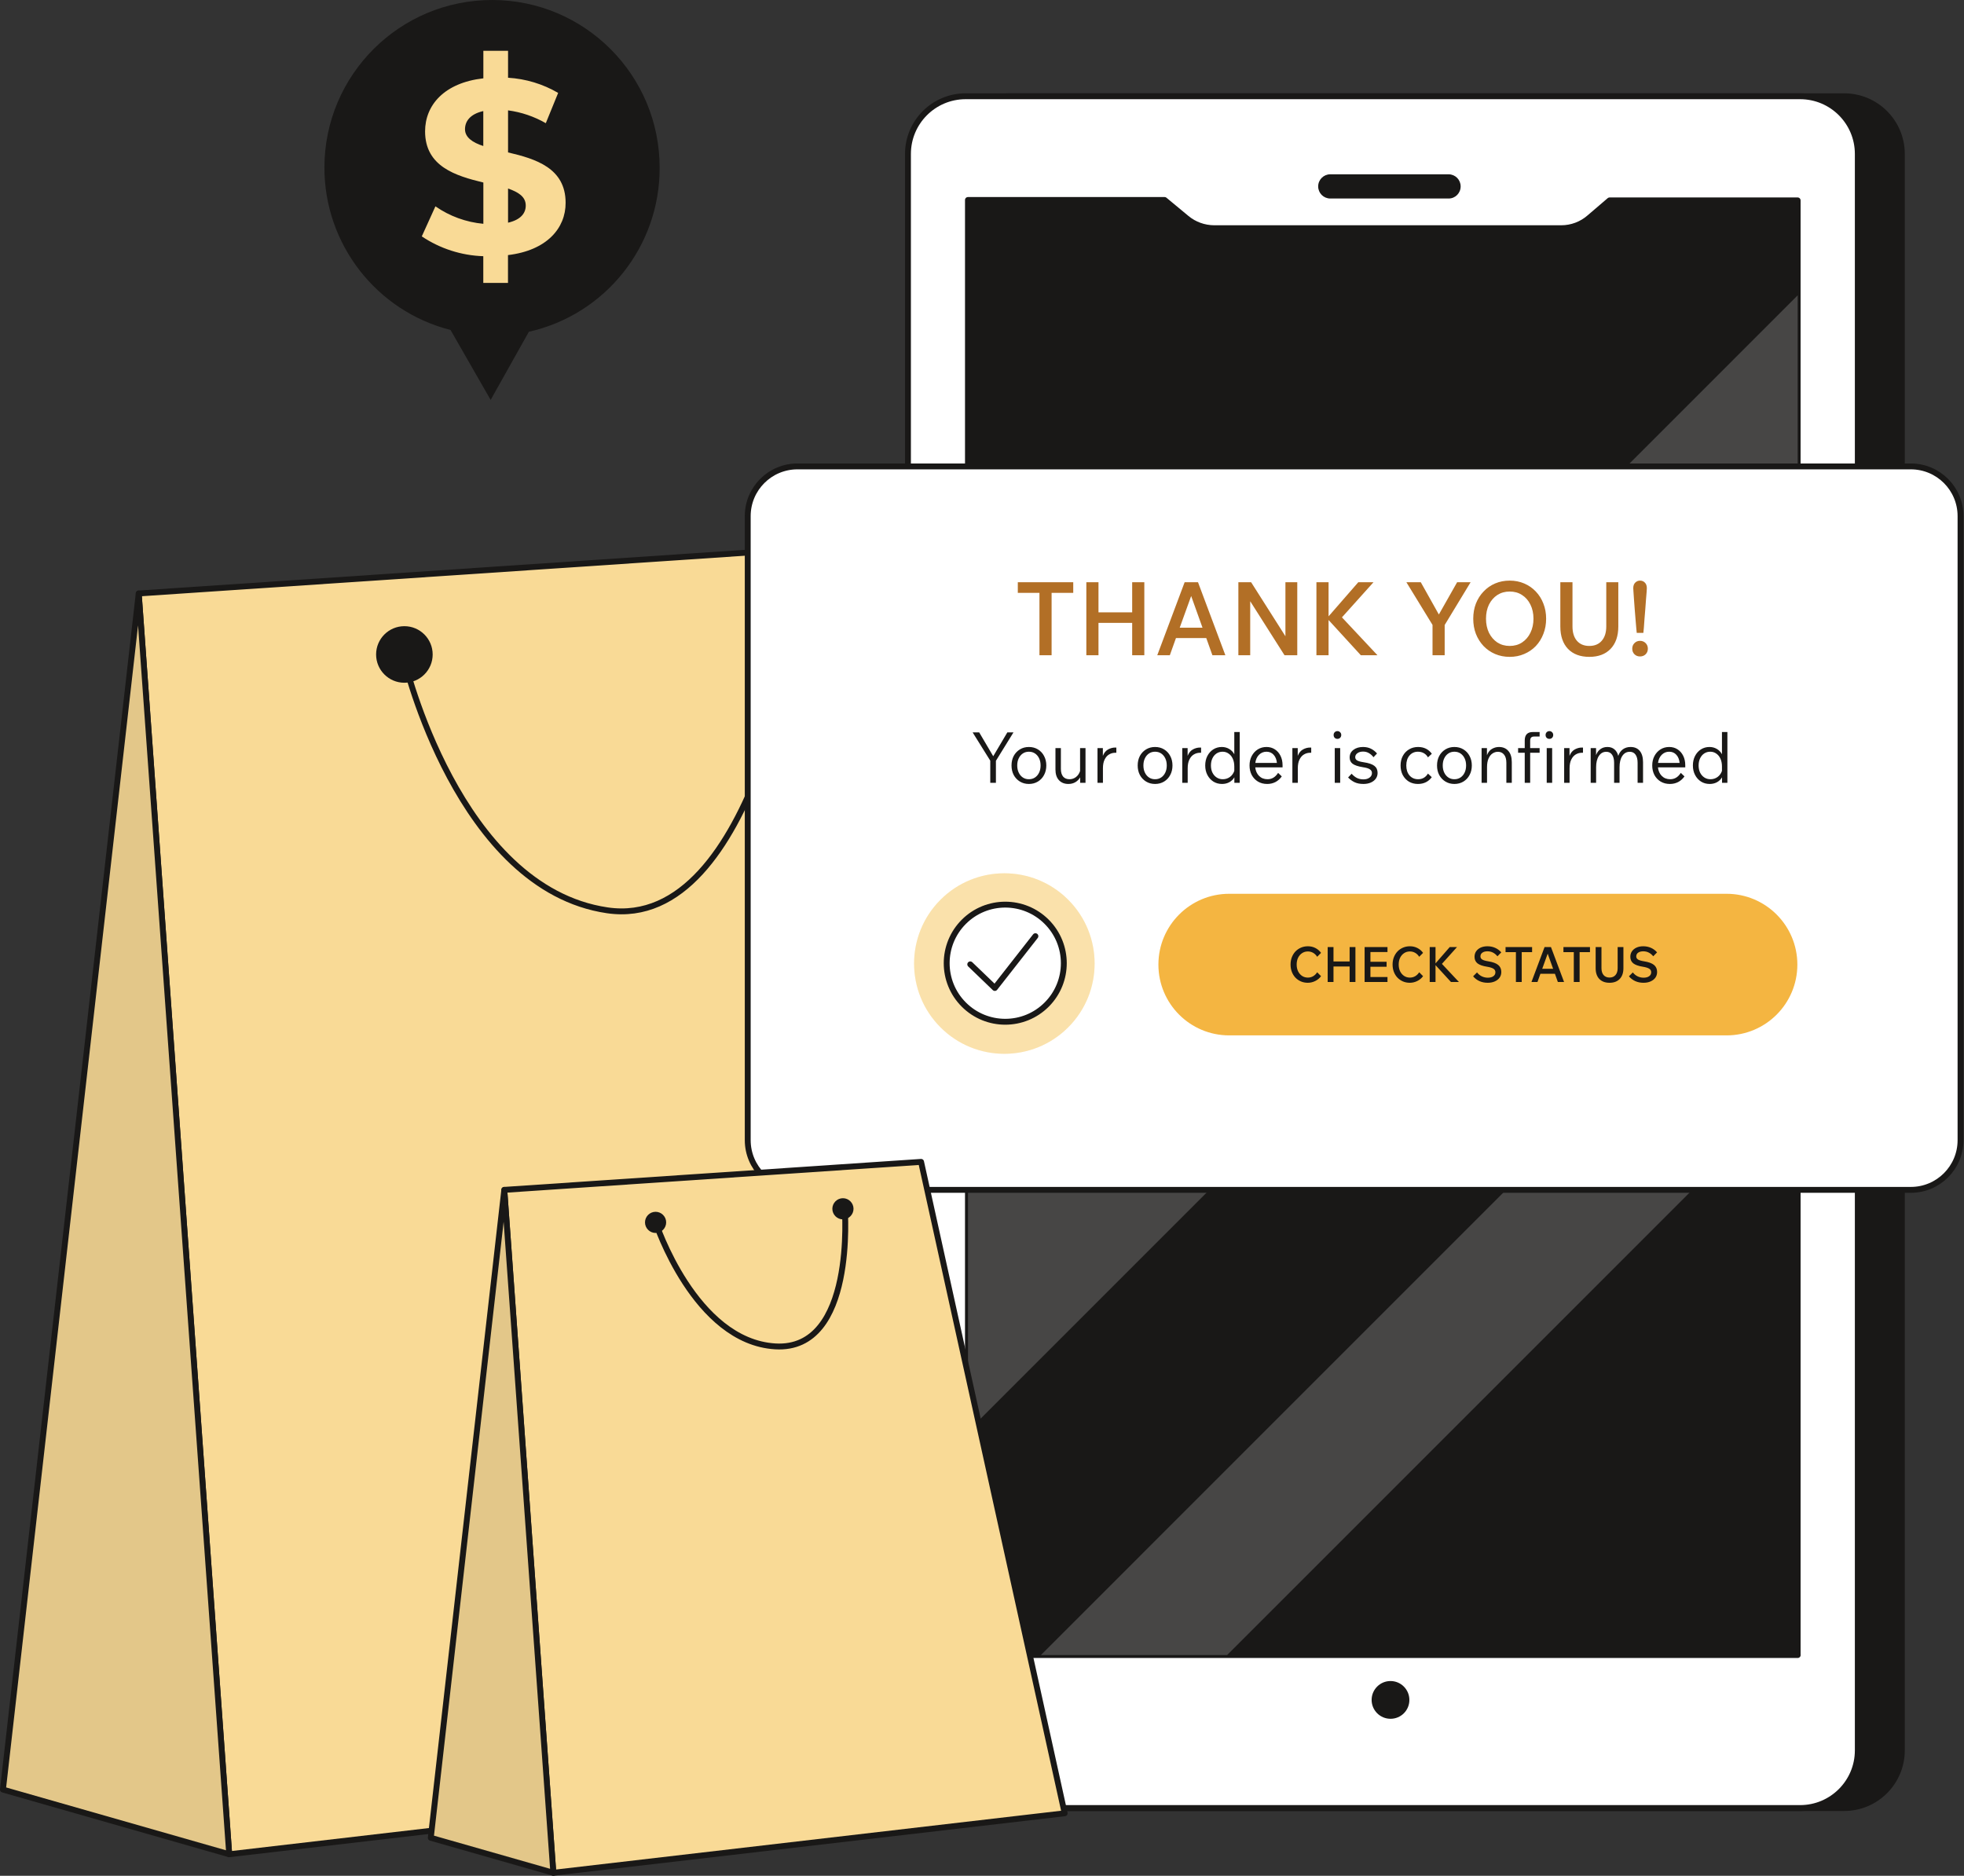<svg width="334" height="319" viewBox="0 0 334 319" fill="none" xmlns="http://www.w3.org/2000/svg">
<rect x="0" y="0" width="334" height="319" fill="#333333" stroke="none"/>
<g clip-path="url(#clip0_1220_41443)">
<path d="M112.18 28.55C112.2 12.8 99.46 0.02 83.72 2.35157e-05C67.98 -0.02 55.2 12.72 55.17 28.46C55.15 41.5 63.98 52.89 76.62 56.12L83.44 68.01L89.94 56.42C102.96 53.49 112.21 41.9 112.18 28.55Z" fill="#191817"/>
<path d="M86.389 43.39V48.11H82.189V43.57C78.46 43.45 74.829 42.28 71.73 40.2L74.049 35.09C76.46 36.77 79.269 37.79 82.2 38.06V31.04C77.54 29.91 72.29 28.34 72.29 22.34C72.29 17.9 75.519 14.08 82.2 13.32V8.64H86.4V13.22C89.4 13.4 92.32 14.28 94.919 15.8L92.82 20.95C90.84 19.81 88.659 19.07 86.4 18.77V25.92C91.059 27.01 96.189 28.56 96.189 34.48C96.21 38.8 92.999 42.59 86.4 43.38L86.389 43.39ZM82.189 24.84V18.89C79.969 19.39 79.079 20.61 79.079 21.98C79.079 23.35 80.35 24.24 82.189 24.83V24.84ZM89.409 34.95C89.409 33.48 88.2 32.69 86.4 32.06V37.87C88.499 37.39 89.409 36.3 89.409 34.96V34.95Z" fill="#F9DA96"/>
<path d="M23.59 100.93L38.98 315.34L199.51 296.65L154.43 92.14L23.59 100.93Z" fill="#F9DA96" stroke="#191817" stroke-linecap="round" stroke-linejoin="round"/>
<path d="M23.59 100.93L0.5 304.34L38.98 315.34L23.59 100.93Z" fill="#F9DA96" stroke="#191817" stroke-linecap="round" stroke-linejoin="round"/>
<path opacity="0.1" d="M38.98 315.34L23.59 100.93L0.5 304.34L38.98 315.34Z" fill="#191817"/>
<path d="M68.769 112.27C68.769 112.27 77.87 151.08 103.28 154.81C128.69 158.53 136.14 103.42 136.14 103.42" stroke="#191817" stroke-linecap="round" stroke-linejoin="round"/>
<path d="M68.77 116.11C71.426 116.11 73.58 113.957 73.58 111.3C73.58 108.644 71.426 106.49 68.77 106.49C66.114 106.49 63.96 108.644 63.96 111.3C63.96 113.957 66.114 116.11 68.77 116.11Z" fill="#191817"/>
<path d="M313.62 16.37H171.71C166.292 16.37 161.9 20.762 161.9 26.18V297.67C161.9 303.088 166.292 307.48 171.71 307.48H313.62C319.038 307.48 323.43 303.088 323.43 297.67V26.18C323.43 20.762 319.038 16.37 313.62 16.37Z" fill="#191817" stroke="#191817" stroke-linecap="round" stroke-linejoin="round"/>
<path d="M306.13 16.37H164.22C158.802 16.37 154.41 20.762 154.41 26.18V297.67C154.41 303.088 158.802 307.48 164.22 307.48H306.13C311.548 307.48 315.94 303.088 315.94 297.67V26.18C315.94 20.762 311.548 16.37 306.13 16.37Z" fill="white" stroke="#191817" stroke-linecap="round" stroke-linejoin="round"/>
<path d="M246.34 33.76H226.23C225.09 33.76 224.17 32.84 224.17 31.7C224.17 30.56 225.1 29.64 226.23 29.64H246.34C247.48 29.64 248.4 30.56 248.4 31.7C248.4 32.83 247.5 33.76 246.36 33.76C246.36 33.76 246.34 33.76 246.33 33.76H246.34Z" fill="#191817"/>
<path d="M305.72 34.08V281.46H164.62V34H198.06L201.81 37.12C203.13 38.2 204.78 38.81 206.5 38.81H265.52C267.3 38.81 269.01 38.16 270.34 36.99L273.75 34.08H305.73H305.72Z" fill="#191817"/>
<path d="M305.72 281.46H164.61V34.01H198.05L201.8 37.12C203.12 38.21 204.77 38.8 206.48 38.81H265.5C267.28 38.81 268.99 38.17 270.33 36.99L273.73 34.08H305.71V281.46H305.72Z" stroke="#191817" stroke-linecap="round" stroke-linejoin="round"/>
<path d="M239.68 289.09C239.68 287.32 238.24 285.88 236.47 285.88C234.7 285.88 233.26 287.32 233.26 289.09C233.26 290.86 234.7 292.3 236.47 292.3H236.48C238.25 292.3 239.68 290.87 239.68 289.1V289.09Z" fill="#191817"/>
<path opacity="0.2" d="M305.71 152.76V184.44L208.691 281.46H177.021L305.71 152.76Z" fill="white"/>
<path opacity="0.2" d="M305.72 50.22V102.3L164.62 243.4V191.33L305.72 50.22Z" fill="white"/>
<path d="M324.96 79.32H135.61C130.943 79.32 127.16 83.103 127.16 87.77V193.9C127.16 198.567 130.943 202.35 135.61 202.35H324.96C329.627 202.35 333.41 198.567 333.41 193.9V87.77C333.41 83.103 329.627 79.32 324.96 79.32Z" fill="white" stroke="#191817" stroke-linecap="round" stroke-linejoin="round"/>
<path d="M178.836 111.43H176.771V100.823H173.09V99.017H182.517V100.823H178.836V111.43ZM186.81 111.43H184.744V99.017H186.81V104.138H192.539V99.017H194.605V111.43H192.539V105.927H186.81V111.43ZM208.386 111.43H206.182L205.14 108.513H199.984L198.943 111.43H196.807L201.46 99.017H203.734L208.386 111.43ZM200.626 106.742H204.498L202.571 101.361L200.626 106.742ZM212.612 111.43H210.598V99.017H212.768L218.601 108.201V99.017H220.615V111.43H218.445L212.612 102.246V111.43ZM225.938 111.43H223.872V99.017H225.938V104.816L230.99 99.017H233.577L228.212 104.989L234.254 111.43H231.424L225.938 105.44V111.43ZM245.683 111.43H243.617V106.274L239.173 99.017H241.621L244.694 104.503L247.801 99.017H250.093L245.683 106.291V111.43ZM256.739 111.707C255.848 111.707 255.02 111.545 254.257 111.221C253.504 110.897 252.85 110.446 252.295 109.867C251.739 109.277 251.305 108.588 250.993 107.801C250.692 107.014 250.541 106.152 250.541 105.215C250.541 104.289 250.692 103.433 250.993 102.646C251.305 101.859 251.739 101.176 252.295 100.597C252.85 100.007 253.504 99.55 254.257 99.226C255.02 98.902 255.848 98.74 256.739 98.74C257.63 98.74 258.452 98.902 259.204 99.226C259.968 99.55 260.628 100.007 261.183 100.597C261.739 101.176 262.167 101.859 262.468 102.646C262.78 103.433 262.937 104.289 262.937 105.215C262.937 106.152 262.78 107.014 262.468 107.801C262.167 108.588 261.739 109.277 261.183 109.867C260.628 110.446 259.968 110.897 259.204 111.221C258.452 111.545 257.63 111.707 256.739 111.707ZM256.739 109.85C257.538 109.85 258.238 109.653 258.84 109.26C259.453 108.855 259.927 108.305 260.263 107.61C260.61 106.905 260.784 106.106 260.784 105.215C260.784 104.312 260.61 103.514 260.263 102.819C259.927 102.125 259.453 101.581 258.84 101.187C258.238 100.794 257.538 100.597 256.739 100.597C255.952 100.597 255.252 100.794 254.638 101.187C254.037 101.581 253.562 102.125 253.215 102.819C252.879 103.514 252.711 104.312 252.711 105.215C252.711 106.106 252.879 106.905 253.215 107.61C253.562 108.305 254.037 108.855 254.638 109.26C255.252 109.653 255.952 109.85 256.739 109.85ZM275.212 99.017V106.534C275.212 108.166 274.772 109.439 273.893 110.353C273.025 111.256 271.821 111.707 270.282 111.707C268.743 111.707 267.533 111.256 266.654 110.353C265.786 109.439 265.352 108.166 265.352 106.534V99.017H267.418V106.534C267.418 107.564 267.666 108.374 268.164 108.965C268.673 109.555 269.379 109.85 270.282 109.85C271.185 109.85 271.891 109.555 272.4 108.965C272.909 108.374 273.164 107.564 273.164 106.534V99.017H275.212ZM279.473 107.628H278.345C278.322 107.443 278.293 107.142 278.258 106.725C278.223 106.297 278.183 105.811 278.136 105.267C278.09 104.711 278.044 104.144 277.998 103.566C277.951 102.975 277.911 102.426 277.876 101.916C277.841 101.396 277.812 100.967 277.789 100.632C277.766 100.285 277.754 100.082 277.754 100.024C277.754 99.619 277.864 99.307 278.084 99.087C278.316 98.855 278.588 98.74 278.9 98.74C279.236 98.74 279.514 98.855 279.734 99.087C279.953 99.307 280.063 99.619 280.063 100.024C280.063 100.082 280.052 100.285 280.029 100.632C280.006 100.967 279.971 101.396 279.924 101.916C279.89 102.426 279.849 102.975 279.803 103.566C279.757 104.144 279.71 104.711 279.664 105.267C279.629 105.811 279.595 106.297 279.56 106.725C279.525 107.142 279.496 107.443 279.473 107.628ZM278.9 111.638C278.53 111.638 278.217 111.516 277.963 111.273C277.708 111.019 277.581 110.701 277.581 110.319C277.581 109.937 277.708 109.618 277.963 109.364C278.217 109.109 278.53 108.982 278.9 108.982C279.282 108.982 279.6 109.109 279.855 109.364C280.11 109.618 280.237 109.937 280.237 110.319C280.237 110.701 280.11 111.019 279.855 111.273C279.6 111.516 279.282 111.638 278.9 111.638Z" fill="#B26F26"/>
<path d="M169.366 133.13H168.406V129.362L165.406 124.55H166.522L168.91 128.606L171.31 124.55H172.354L169.366 129.386V133.13ZM174.972 133.322C174.404 133.322 173.896 133.186 173.448 132.914C173 132.642 172.648 132.27 172.392 131.798C172.144 131.326 172.02 130.786 172.02 130.178C172.02 129.57 172.144 129.03 172.392 128.558C172.648 128.086 173 127.714 173.448 127.442C173.896 127.17 174.404 127.034 174.972 127.034C175.548 127.034 176.06 127.17 176.508 127.442C176.956 127.714 177.304 128.086 177.552 128.558C177.808 129.03 177.936 129.57 177.936 130.178C177.936 130.786 177.808 131.326 177.552 131.798C177.304 132.27 176.956 132.642 176.508 132.914C176.06 133.186 175.548 133.322 174.972 133.322ZM174.972 132.518C175.372 132.518 175.72 132.418 176.016 132.218C176.312 132.018 176.544 131.742 176.712 131.39C176.88 131.038 176.964 130.634 176.964 130.178C176.964 129.714 176.88 129.31 176.712 128.966C176.544 128.614 176.312 128.338 176.016 128.138C175.72 127.938 175.372 127.838 174.972 127.838C174.58 127.838 174.236 127.938 173.94 128.138C173.644 128.338 173.412 128.614 173.244 128.966C173.076 129.31 172.992 129.714 172.992 130.178C172.992 130.634 173.076 131.038 173.244 131.39C173.412 131.742 173.644 132.018 173.94 132.218C174.236 132.418 174.58 132.518 174.972 132.518ZM184.603 133.13H183.691V132.194C183.499 132.538 183.227 132.814 182.875 133.022C182.531 133.222 182.135 133.322 181.687 133.322C181.023 133.322 180.491 133.11 180.091 132.686C179.691 132.262 179.491 131.65 179.491 130.85V127.226H180.415V130.754C180.415 131.33 180.543 131.77 180.799 132.074C181.055 132.37 181.415 132.518 181.879 132.518C182.287 132.518 182.655 132.394 182.983 132.146C183.311 131.89 183.543 131.55 183.679 131.126V127.226H184.603V133.13ZM189.846 127.13V128.018H189.642C189.274 128.018 188.93 128.114 188.61 128.306C188.298 128.49 188.046 128.778 187.854 129.17C187.662 129.554 187.566 130.05 187.566 130.658V133.13H186.642V127.226H187.554V128.546C187.754 128.034 188.05 127.67 188.442 127.454C188.834 127.238 189.238 127.13 189.654 127.13H189.846ZM196.429 133.322C195.861 133.322 195.353 133.186 194.905 132.914C194.457 132.642 194.105 132.27 193.849 131.798C193.601 131.326 193.477 130.786 193.477 130.178C193.477 129.57 193.601 129.03 193.849 128.558C194.105 128.086 194.457 127.714 194.905 127.442C195.353 127.17 195.861 127.034 196.429 127.034C197.005 127.034 197.517 127.17 197.965 127.442C198.413 127.714 198.761 128.086 199.009 128.558C199.265 129.03 199.393 129.57 199.393 130.178C199.393 130.786 199.265 131.326 199.009 131.798C198.761 132.27 198.413 132.642 197.965 132.914C197.517 133.186 197.005 133.322 196.429 133.322ZM196.429 132.518C196.829 132.518 197.177 132.418 197.473 132.218C197.769 132.018 198.001 131.742 198.169 131.39C198.337 131.038 198.421 130.634 198.421 130.178C198.421 129.714 198.337 129.31 198.169 128.966C198.001 128.614 197.769 128.338 197.473 128.138C197.177 127.938 196.829 127.838 196.429 127.838C196.037 127.838 195.693 127.938 195.397 128.138C195.101 128.338 194.869 128.614 194.701 128.966C194.533 129.31 194.449 129.714 194.449 130.178C194.449 130.634 194.533 131.038 194.701 131.39C194.869 131.742 195.101 132.018 195.397 132.218C195.693 132.418 196.037 132.518 196.429 132.518ZM204.26 127.13V128.018H204.056C203.688 128.018 203.344 128.114 203.024 128.306C202.712 128.49 202.46 128.778 202.268 129.17C202.076 129.554 201.98 130.05 201.98 130.658V133.13H201.056V127.226H201.968V128.546C202.168 128.034 202.464 127.67 202.856 127.454C203.248 127.238 203.652 127.13 204.068 127.13H204.26ZM209.917 133.13V132.194C209.717 132.538 209.433 132.814 209.065 133.022C208.697 133.222 208.281 133.322 207.817 133.322C207.265 133.322 206.773 133.186 206.341 132.914C205.917 132.642 205.581 132.27 205.333 131.798C205.085 131.326 204.961 130.786 204.961 130.178C204.961 129.578 205.081 129.042 205.321 128.57C205.569 128.09 205.905 127.714 206.329 127.442C206.761 127.17 207.245 127.034 207.781 127.034C208.245 127.034 208.665 127.146 209.041 127.37C209.417 127.594 209.705 127.894 209.905 128.27V124.49H210.829V133.13H209.917ZM205.933 130.178C205.933 130.634 206.017 131.038 206.185 131.39C206.361 131.742 206.601 132.018 206.905 132.218C207.209 132.418 207.557 132.518 207.949 132.518C208.405 132.518 208.809 132.39 209.161 132.134C209.513 131.87 209.761 131.526 209.905 131.102V130.346C209.905 129.85 209.821 129.414 209.653 129.038C209.485 128.662 209.249 128.37 208.945 128.162C208.649 127.946 208.305 127.838 207.913 127.838C207.529 127.838 207.185 127.938 206.881 128.138C206.585 128.338 206.353 128.614 206.185 128.966C206.017 129.318 205.933 129.722 205.933 130.178ZM217.357 131.438L217.981 132.038C217.669 132.47 217.301 132.794 216.877 133.01C216.461 133.218 216.001 133.322 215.497 133.322C214.905 133.322 214.381 133.186 213.925 132.914C213.477 132.642 213.125 132.27 212.869 131.798C212.621 131.318 212.497 130.778 212.497 130.178C212.497 129.578 212.621 129.042 212.869 128.57C213.125 128.09 213.469 127.714 213.901 127.442C214.341 127.17 214.833 127.034 215.377 127.034C215.913 127.034 216.385 127.166 216.793 127.43C217.209 127.694 217.533 128.062 217.765 128.534C217.997 128.998 218.113 129.534 218.113 130.142V130.502H213.469C213.533 131.094 213.749 131.578 214.117 131.954C214.493 132.33 214.973 132.518 215.557 132.518C215.925 132.518 216.257 132.43 216.553 132.254C216.849 132.078 217.117 131.806 217.357 131.438ZM215.377 127.838C214.881 127.838 214.457 128.014 214.105 128.366C213.761 128.718 213.553 129.178 213.481 129.746H217.153C217.097 129.162 216.909 128.698 216.589 128.354C216.277 128.01 215.873 127.838 215.377 127.838ZM222.987 127.13V128.018H222.783C222.415 128.018 222.071 128.114 221.751 128.306C221.439 128.49 221.187 128.778 220.995 129.17C220.803 129.554 220.707 130.05 220.707 130.658V133.13H219.783V127.226H220.695V128.546C220.895 128.034 221.191 127.67 221.583 127.454C221.975 127.238 222.379 127.13 222.795 127.13H222.987ZM228.094 124.994C228.094 125.186 228.03 125.346 227.902 125.474C227.782 125.594 227.63 125.654 227.446 125.654C227.262 125.654 227.106 125.594 226.978 125.474C226.858 125.346 226.798 125.186 226.798 124.994C226.798 124.802 226.858 124.646 226.978 124.526C227.106 124.398 227.262 124.334 227.446 124.334C227.63 124.334 227.782 124.398 227.902 124.526C228.03 124.646 228.094 124.802 228.094 124.994ZM227.914 133.13H226.99V127.226H227.914V133.13ZM229.259 132.218L229.859 131.582C230.115 131.878 230.407 132.114 230.735 132.29C231.071 132.458 231.447 132.542 231.863 132.542C232.295 132.542 232.643 132.442 232.907 132.242C233.179 132.042 233.315 131.782 233.315 131.462C233.315 131.198 233.199 130.99 232.967 130.838C232.743 130.678 232.355 130.558 231.803 130.478C230.963 130.342 230.371 130.146 230.027 129.89C229.691 129.634 229.523 129.278 229.523 128.822C229.523 128.278 229.735 127.846 230.159 127.526C230.583 127.198 231.131 127.034 231.803 127.034C232.299 127.034 232.743 127.13 233.135 127.322C233.527 127.514 233.875 127.786 234.179 128.138L233.579 128.774C233.355 128.478 233.095 128.246 232.799 128.078C232.511 127.902 232.179 127.814 231.803 127.814C231.411 127.814 231.091 127.906 230.843 128.09C230.595 128.266 230.471 128.494 230.471 128.774C230.471 128.998 230.575 129.178 230.783 129.314C230.991 129.442 231.359 129.546 231.887 129.626C232.759 129.754 233.375 129.962 233.735 130.25C234.095 130.53 234.275 130.93 234.275 131.45C234.275 131.818 234.171 132.146 233.963 132.434C233.755 132.714 233.467 132.934 233.099 133.094C232.739 133.246 232.327 133.322 231.863 133.322C231.287 133.322 230.791 133.226 230.375 133.034C229.959 132.834 229.587 132.562 229.259 132.218ZM242.84 131.558L243.488 132.17C242.92 132.938 242.136 133.322 241.136 133.322C240.56 133.322 240.048 133.19 239.6 132.926C239.16 132.654 238.812 132.282 238.556 131.81C238.308 131.338 238.184 130.794 238.184 130.178C238.184 129.562 238.312 129.018 238.568 128.546C238.824 128.074 239.176 127.706 239.624 127.442C240.072 127.17 240.584 127.034 241.16 127.034C242.16 127.034 242.94 127.418 243.5 128.186L242.84 128.798C242.672 128.494 242.44 128.258 242.144 128.09C241.848 127.922 241.512 127.838 241.136 127.838C240.552 127.838 240.076 128.05 239.708 128.474C239.34 128.898 239.156 129.466 239.156 130.178C239.156 130.882 239.34 131.45 239.708 131.882C240.084 132.306 240.572 132.518 241.172 132.518C241.892 132.518 242.448 132.198 242.84 131.558ZM247.335 133.322C246.767 133.322 246.259 133.186 245.811 132.914C245.363 132.642 245.011 132.27 244.755 131.798C244.507 131.326 244.383 130.786 244.383 130.178C244.383 129.57 244.507 129.03 244.755 128.558C245.011 128.086 245.363 127.714 245.811 127.442C246.259 127.17 246.767 127.034 247.335 127.034C247.911 127.034 248.423 127.17 248.871 127.442C249.319 127.714 249.667 128.086 249.915 128.558C250.171 129.03 250.299 129.57 250.299 130.178C250.299 130.786 250.171 131.326 249.915 131.798C249.667 132.27 249.319 132.642 248.871 132.914C248.423 133.186 247.911 133.322 247.335 133.322ZM247.335 132.518C247.735 132.518 248.083 132.418 248.379 132.218C248.675 132.018 248.907 131.742 249.075 131.39C249.243 131.038 249.327 130.634 249.327 130.178C249.327 129.714 249.243 129.31 249.075 128.966C248.907 128.614 248.675 128.338 248.379 128.138C248.083 127.938 247.735 127.838 247.335 127.838C246.943 127.838 246.599 127.938 246.303 128.138C246.007 128.338 245.775 128.614 245.607 128.966C245.439 129.31 245.355 129.714 245.355 130.178C245.355 130.634 245.439 131.038 245.607 131.39C245.775 131.742 246.007 132.018 246.303 132.218C246.599 132.418 246.943 132.518 247.335 132.518ZM257.098 133.13H256.174V129.734C256.174 129.11 256.042 128.642 255.778 128.33C255.522 128.01 255.174 127.85 254.734 127.85C254.414 127.85 254.114 127.942 253.834 128.126C253.554 128.302 253.326 128.586 253.15 128.978C252.974 129.362 252.886 129.862 252.886 130.478V133.13H251.962V127.226H252.874V128.438C253.066 127.926 253.35 127.566 253.726 127.358C254.102 127.142 254.498 127.034 254.914 127.034C255.594 127.034 256.126 127.258 256.51 127.706C256.902 128.146 257.098 128.786 257.098 129.626V133.13ZM260.222 133.13H259.298V128.018H258.17V127.226H259.298V125.93C259.298 124.97 259.754 124.49 260.666 124.49H261.83V125.258H260.894C260.654 125.258 260.482 125.318 260.378 125.438C260.274 125.55 260.222 125.734 260.222 125.99V127.226H261.83V128.018H260.222V133.13ZM264.141 124.994C264.141 125.186 264.077 125.346 263.949 125.474C263.829 125.594 263.677 125.654 263.493 125.654C263.309 125.654 263.153 125.594 263.025 125.474C262.905 125.346 262.845 125.186 262.845 124.994C262.845 124.802 262.905 124.646 263.025 124.526C263.153 124.398 263.309 124.334 263.493 124.334C263.677 124.334 263.829 124.398 263.949 124.526C264.077 124.646 264.141 124.802 264.141 124.994ZM263.961 133.13H263.037V127.226H263.961V133.13ZM269.205 127.13V128.018H269.001C268.633 128.018 268.289 128.114 267.969 128.306C267.657 128.49 267.405 128.778 267.213 129.17C267.021 129.554 266.925 130.05 266.925 130.658V133.13H266.001V127.226H266.913V128.546C267.113 128.034 267.409 127.67 267.801 127.454C268.193 127.238 268.597 127.13 269.013 127.13H269.205ZM279.417 133.13H278.493V129.722C278.493 129.13 278.377 128.67 278.145 128.342C277.913 128.014 277.585 127.85 277.161 127.85C276.625 127.85 276.201 128.086 275.889 128.558C275.577 129.03 275.421 129.67 275.421 130.478V133.13H274.497V129.722C274.497 129.13 274.381 128.67 274.149 128.342C273.917 128.014 273.589 127.85 273.165 127.85C272.637 127.85 272.217 128.086 271.905 128.558C271.593 129.03 271.437 129.67 271.437 130.478V133.13H270.513V127.226H271.425V128.426C271.585 127.986 271.829 127.646 272.157 127.406C272.493 127.158 272.893 127.034 273.357 127.034C273.837 127.034 274.233 127.166 274.545 127.43C274.857 127.686 275.077 128.058 275.205 128.546C275.365 128.066 275.625 127.694 275.985 127.43C276.353 127.166 276.789 127.034 277.293 127.034C277.973 127.034 278.497 127.258 278.865 127.706C279.233 128.154 279.417 128.794 279.417 129.626V133.13ZM285.841 131.438L286.465 132.038C286.153 132.47 285.785 132.794 285.361 133.01C284.945 133.218 284.485 133.322 283.981 133.322C283.389 133.322 282.865 133.186 282.409 132.914C281.961 132.642 281.609 132.27 281.353 131.798C281.105 131.318 280.981 130.778 280.981 130.178C280.981 129.578 281.105 129.042 281.353 128.57C281.609 128.09 281.953 127.714 282.385 127.442C282.825 127.17 283.317 127.034 283.861 127.034C284.397 127.034 284.869 127.166 285.277 127.43C285.693 127.694 286.017 128.062 286.249 128.534C286.481 128.998 286.597 129.534 286.597 130.142V130.502H281.953C282.017 131.094 282.233 131.578 282.601 131.954C282.977 132.33 283.457 132.518 284.041 132.518C284.409 132.518 284.741 132.43 285.037 132.254C285.333 132.078 285.601 131.806 285.841 131.438ZM283.861 127.838C283.365 127.838 282.941 128.014 282.589 128.366C282.245 128.718 282.037 129.178 281.965 129.746H285.637C285.581 129.162 285.393 128.698 285.073 128.354C284.761 128.01 284.357 127.838 283.861 127.838ZM292.851 133.13V132.194C292.651 132.538 292.367 132.814 291.999 133.022C291.631 133.222 291.215 133.322 290.751 133.322C290.199 133.322 289.707 133.186 289.275 132.914C288.851 132.642 288.515 132.27 288.267 131.798C288.019 131.326 287.895 130.786 287.895 130.178C287.895 129.578 288.015 129.042 288.255 128.57C288.503 128.09 288.839 127.714 289.263 127.442C289.695 127.17 290.179 127.034 290.715 127.034C291.179 127.034 291.599 127.146 291.975 127.37C292.351 127.594 292.639 127.894 292.839 128.27V124.49H293.763V133.13H292.851ZM288.867 130.178C288.867 130.634 288.951 131.038 289.119 131.39C289.295 131.742 289.535 132.018 289.839 132.218C290.143 132.418 290.491 132.518 290.883 132.518C291.339 132.518 291.743 132.39 292.095 132.134C292.447 131.87 292.695 131.526 292.839 131.102V130.346C292.839 129.85 292.755 129.414 292.587 129.038C292.419 128.662 292.183 128.37 291.879 128.162C291.583 127.946 291.239 127.838 290.847 127.838C290.463 127.838 290.119 127.938 289.815 128.138C289.519 128.338 289.287 128.614 289.119 128.966C288.951 129.318 288.867 129.722 288.867 130.178Z" fill="#191817"/>
<path d="M293.62 176.08H209.04C202.39 176.08 197 170.69 197 164.04C197 157.39 202.39 152 209.04 152H293.62C300.27 152 305.66 157.39 305.66 164.04C305.66 170.69 300.27 176.08 293.62 176.08Z" fill="#F4B541"/>
<path d="M224.003 165.346L224.659 166.011C224.404 166.36 224.075 166.634 223.67 166.834C223.266 167.033 222.842 167.133 222.399 167.133C221.978 167.133 221.587 167.055 221.227 166.9C220.873 166.745 220.562 166.529 220.296 166.252C220.036 165.975 219.834 165.648 219.69 165.272C219.546 164.895 219.474 164.482 219.474 164.033C219.474 163.585 219.546 163.172 219.69 162.795C219.839 162.413 220.044 162.083 220.305 161.806C220.571 161.529 220.884 161.313 221.244 161.158C221.604 161.003 221.997 160.925 222.424 160.925C222.884 160.925 223.305 161.022 223.687 161.216C224.075 161.41 224.399 161.687 224.659 162.047L224.003 162.712C223.814 162.418 223.584 162.194 223.313 162.039C223.041 161.884 222.742 161.806 222.415 161.806C222.044 161.806 221.715 161.903 221.427 162.097C221.144 162.285 220.92 162.546 220.753 162.878C220.593 163.211 220.512 163.596 220.512 164.033C220.512 164.46 220.593 164.842 220.753 165.18C220.92 165.513 221.147 165.776 221.435 165.97C221.723 166.158 222.05 166.252 222.415 166.252C222.742 166.252 223.041 166.175 223.313 166.019C223.584 165.859 223.814 165.634 224.003 165.346ZM226.775 167H225.786V161.058H226.775V163.51H229.518V161.058H230.506V167H229.518V164.366H226.775V167ZM235.957 167H232.068V161.058H235.957V161.906H233.056V163.56H235.807V164.407H233.056V166.152H235.957V167ZM241.353 165.346L242.009 166.011C241.755 166.36 241.425 166.634 241.021 166.834C240.616 167.033 240.192 167.133 239.749 167.133C239.328 167.133 238.938 167.055 238.577 166.9C238.223 166.745 237.913 166.529 237.647 166.252C237.386 165.975 237.184 165.648 237.04 165.272C236.896 164.895 236.824 164.482 236.824 164.033C236.824 163.585 236.896 163.172 237.04 162.795C237.19 162.413 237.395 162.083 237.655 161.806C237.921 161.529 238.234 161.313 238.594 161.158C238.954 161.003 239.348 160.925 239.774 160.925C240.234 160.925 240.655 161.022 241.037 161.216C241.425 161.41 241.749 161.687 242.009 162.047L241.353 162.712C241.165 162.418 240.935 162.194 240.663 162.039C240.392 161.884 240.093 161.806 239.766 161.806C239.395 161.806 239.065 161.903 238.777 162.097C238.494 162.285 238.27 162.546 238.104 162.878C237.943 163.211 237.863 163.596 237.863 164.033C237.863 164.46 237.943 164.842 238.104 165.18C238.27 165.513 238.497 165.776 238.785 165.97C239.073 166.158 239.4 166.252 239.766 166.252C240.093 166.252 240.392 166.175 240.663 166.019C240.935 165.859 241.165 165.634 241.353 165.346ZM244.126 167H243.137V161.058H244.126V163.834L246.544 161.058H247.782L245.214 163.917L248.106 167H246.752L244.126 164.133V167ZM250.519 166.036L251.184 165.371C251.406 165.659 251.674 165.881 251.99 166.036C252.311 166.191 252.652 166.269 253.012 166.269C253.411 166.269 253.727 166.186 253.96 166.019C254.192 165.853 254.309 165.629 254.309 165.346C254.309 165.086 254.201 164.886 253.985 164.748C253.768 164.604 253.408 164.49 252.904 164.407C252.156 164.291 251.611 164.1 251.267 163.834C250.929 163.562 250.76 163.191 250.76 162.72C250.76 162.36 250.852 162.047 251.034 161.781C251.223 161.51 251.48 161.299 251.807 161.15C252.14 161 252.522 160.925 252.954 160.925C253.431 160.925 253.868 161.014 254.267 161.191C254.671 161.369 255.018 161.626 255.306 161.964L254.658 162.629C254.43 162.352 254.176 162.141 253.893 161.997C253.611 161.853 253.298 161.781 252.954 161.781C252.594 161.781 252.306 161.859 252.09 162.014C251.874 162.164 251.766 162.377 251.766 162.654C251.766 162.875 251.865 163.05 252.065 163.177C252.27 163.305 252.616 163.407 253.104 163.485C253.874 163.607 254.433 163.812 254.782 164.1C255.137 164.388 255.314 164.787 255.314 165.296C255.314 165.662 255.217 165.983 255.023 166.26C254.829 166.532 254.558 166.745 254.209 166.9C253.865 167.055 253.464 167.133 253.004 167.133C251.979 167.133 251.151 166.767 250.519 166.036ZM258.787 167H257.798V161.923H256.036V161.058H260.549V161.923H258.787V167ZM265.986 167H264.93L264.432 165.604H261.964L261.465 167H260.443L262.67 161.058H263.759L265.986 167ZM262.271 164.756H264.124L263.202 162.18L262.271 164.756ZM268.631 167H267.642V161.923H265.88V161.058H270.393V161.923H268.631V167ZM276.079 161.058V164.657C276.079 165.438 275.869 166.047 275.448 166.485C275.032 166.917 274.456 167.133 273.719 167.133C272.982 167.133 272.404 166.917 271.982 166.485C271.567 166.047 271.359 165.438 271.359 164.657V161.058H272.348V164.657C272.348 165.15 272.467 165.537 272.705 165.82C272.949 166.103 273.287 166.244 273.719 166.244C274.151 166.244 274.489 166.103 274.733 165.82C274.977 165.537 275.099 165.15 275.099 164.657V161.058H276.079ZM277.015 166.036L277.68 165.371C277.902 165.659 278.171 165.881 278.486 166.036C278.808 166.191 279.148 166.269 279.508 166.269C279.907 166.269 280.223 166.186 280.456 166.019C280.689 165.853 280.805 165.629 280.805 165.346C280.805 165.086 280.697 164.886 280.481 164.748C280.265 164.604 279.905 164.49 279.4 164.407C278.653 164.291 278.107 164.1 277.763 163.834C277.425 163.562 277.256 163.191 277.256 162.72C277.256 162.36 277.348 162.047 277.531 161.781C277.719 161.51 277.977 161.299 278.304 161.15C278.636 161 279.018 160.925 279.45 160.925C279.927 160.925 280.364 161.014 280.763 161.191C281.168 161.369 281.514 161.626 281.802 161.964L281.154 162.629C280.927 162.352 280.672 162.141 280.389 161.997C280.107 161.853 279.794 161.781 279.45 161.781C279.09 161.781 278.802 161.859 278.586 162.014C278.37 162.164 278.262 162.377 278.262 162.654C278.262 162.875 278.362 163.05 278.561 163.177C278.766 163.305 279.112 163.407 279.6 163.485C280.37 163.607 280.93 163.812 281.279 164.1C281.633 164.388 281.81 164.787 281.81 165.296C281.81 165.662 281.713 165.983 281.52 166.26C281.326 166.532 281.054 166.745 280.705 166.9C280.362 167.055 279.96 167.133 279.5 167.133C278.475 167.133 277.647 166.767 277.015 166.036Z" fill="#191817"/>
<path d="M181.655 174.716C187.65 168.722 187.65 159.003 181.655 153.008C175.66 147.014 165.941 147.014 159.947 153.008C153.952 159.003 153.952 168.722 159.947 174.716C165.941 180.711 175.661 180.711 181.655 174.716Z" fill="#F9DA96"/>
<path opacity="0.2" d="M181.655 174.716C187.65 168.722 187.65 159.003 181.655 153.008C175.66 147.014 165.941 147.014 159.947 153.008C153.952 159.003 153.952 168.722 159.947 174.716C165.941 180.711 175.661 180.711 181.655 174.716Z" fill="white"/>
<path d="M177.997 170.846C181.887 166.957 181.887 160.651 177.997 156.761C174.108 152.871 167.802 152.871 163.912 156.761C160.022 160.651 160.022 166.957 163.912 170.846C167.802 174.736 174.108 174.736 177.997 170.846Z" fill="white" stroke="#191817" stroke-miterlimit="10"/>
<path d="M165.002 164L169.182 168.019L176.082 159.209" stroke="#191817" stroke-linecap="round" stroke-linejoin="round"/>
<path d="M85.76 202.35L94.1 318.49L181.06 308.37L156.64 197.59L85.76 202.35Z" fill="#F9DA96" stroke="#191817" stroke-linecap="round" stroke-linejoin="round"/>
<path d="M85.76 202.35L73.26 312.54L94.1 318.49L85.76 202.35Z" fill="#F9DA96" stroke="#191817" stroke-linecap="round" stroke-linejoin="round"/>
<path opacity="0.1" d="M94.1 318.49L85.61 203.74L73.26 312.54L94.1 318.49Z" fill="#191817"/>
<path d="M111.5 207.88C111.5 207.88 118.13 228.15 131.85 228.97C145.57 229.79 143.66 205.57 143.66 205.57" stroke="#191817" stroke-linecap="round" stroke-linejoin="round"/>
<path d="M113.289 207.88C113.289 208.87 112.479 209.68 111.489 209.68C110.499 209.68 109.689 208.87 109.689 207.88C109.689 206.89 110.499 206.08 111.489 206.08C112.479 206.08 113.289 206.89 113.289 207.88Z" fill="#191817"/>
<path d="M145.15 205.57C145.15 206.56 144.34 207.37 143.35 207.37C142.36 207.37 141.55 206.56 141.55 205.57C141.55 204.58 142.36 203.77 143.35 203.77C144.34 203.77 145.15 204.58 145.15 205.57Z" fill="#191817"/>
</g>
<defs>
<clipPath id="clip0_1220_41443">
<rect width="333.91" height="318.99" fill="white"/>
</clipPath>
</defs>
</svg>
